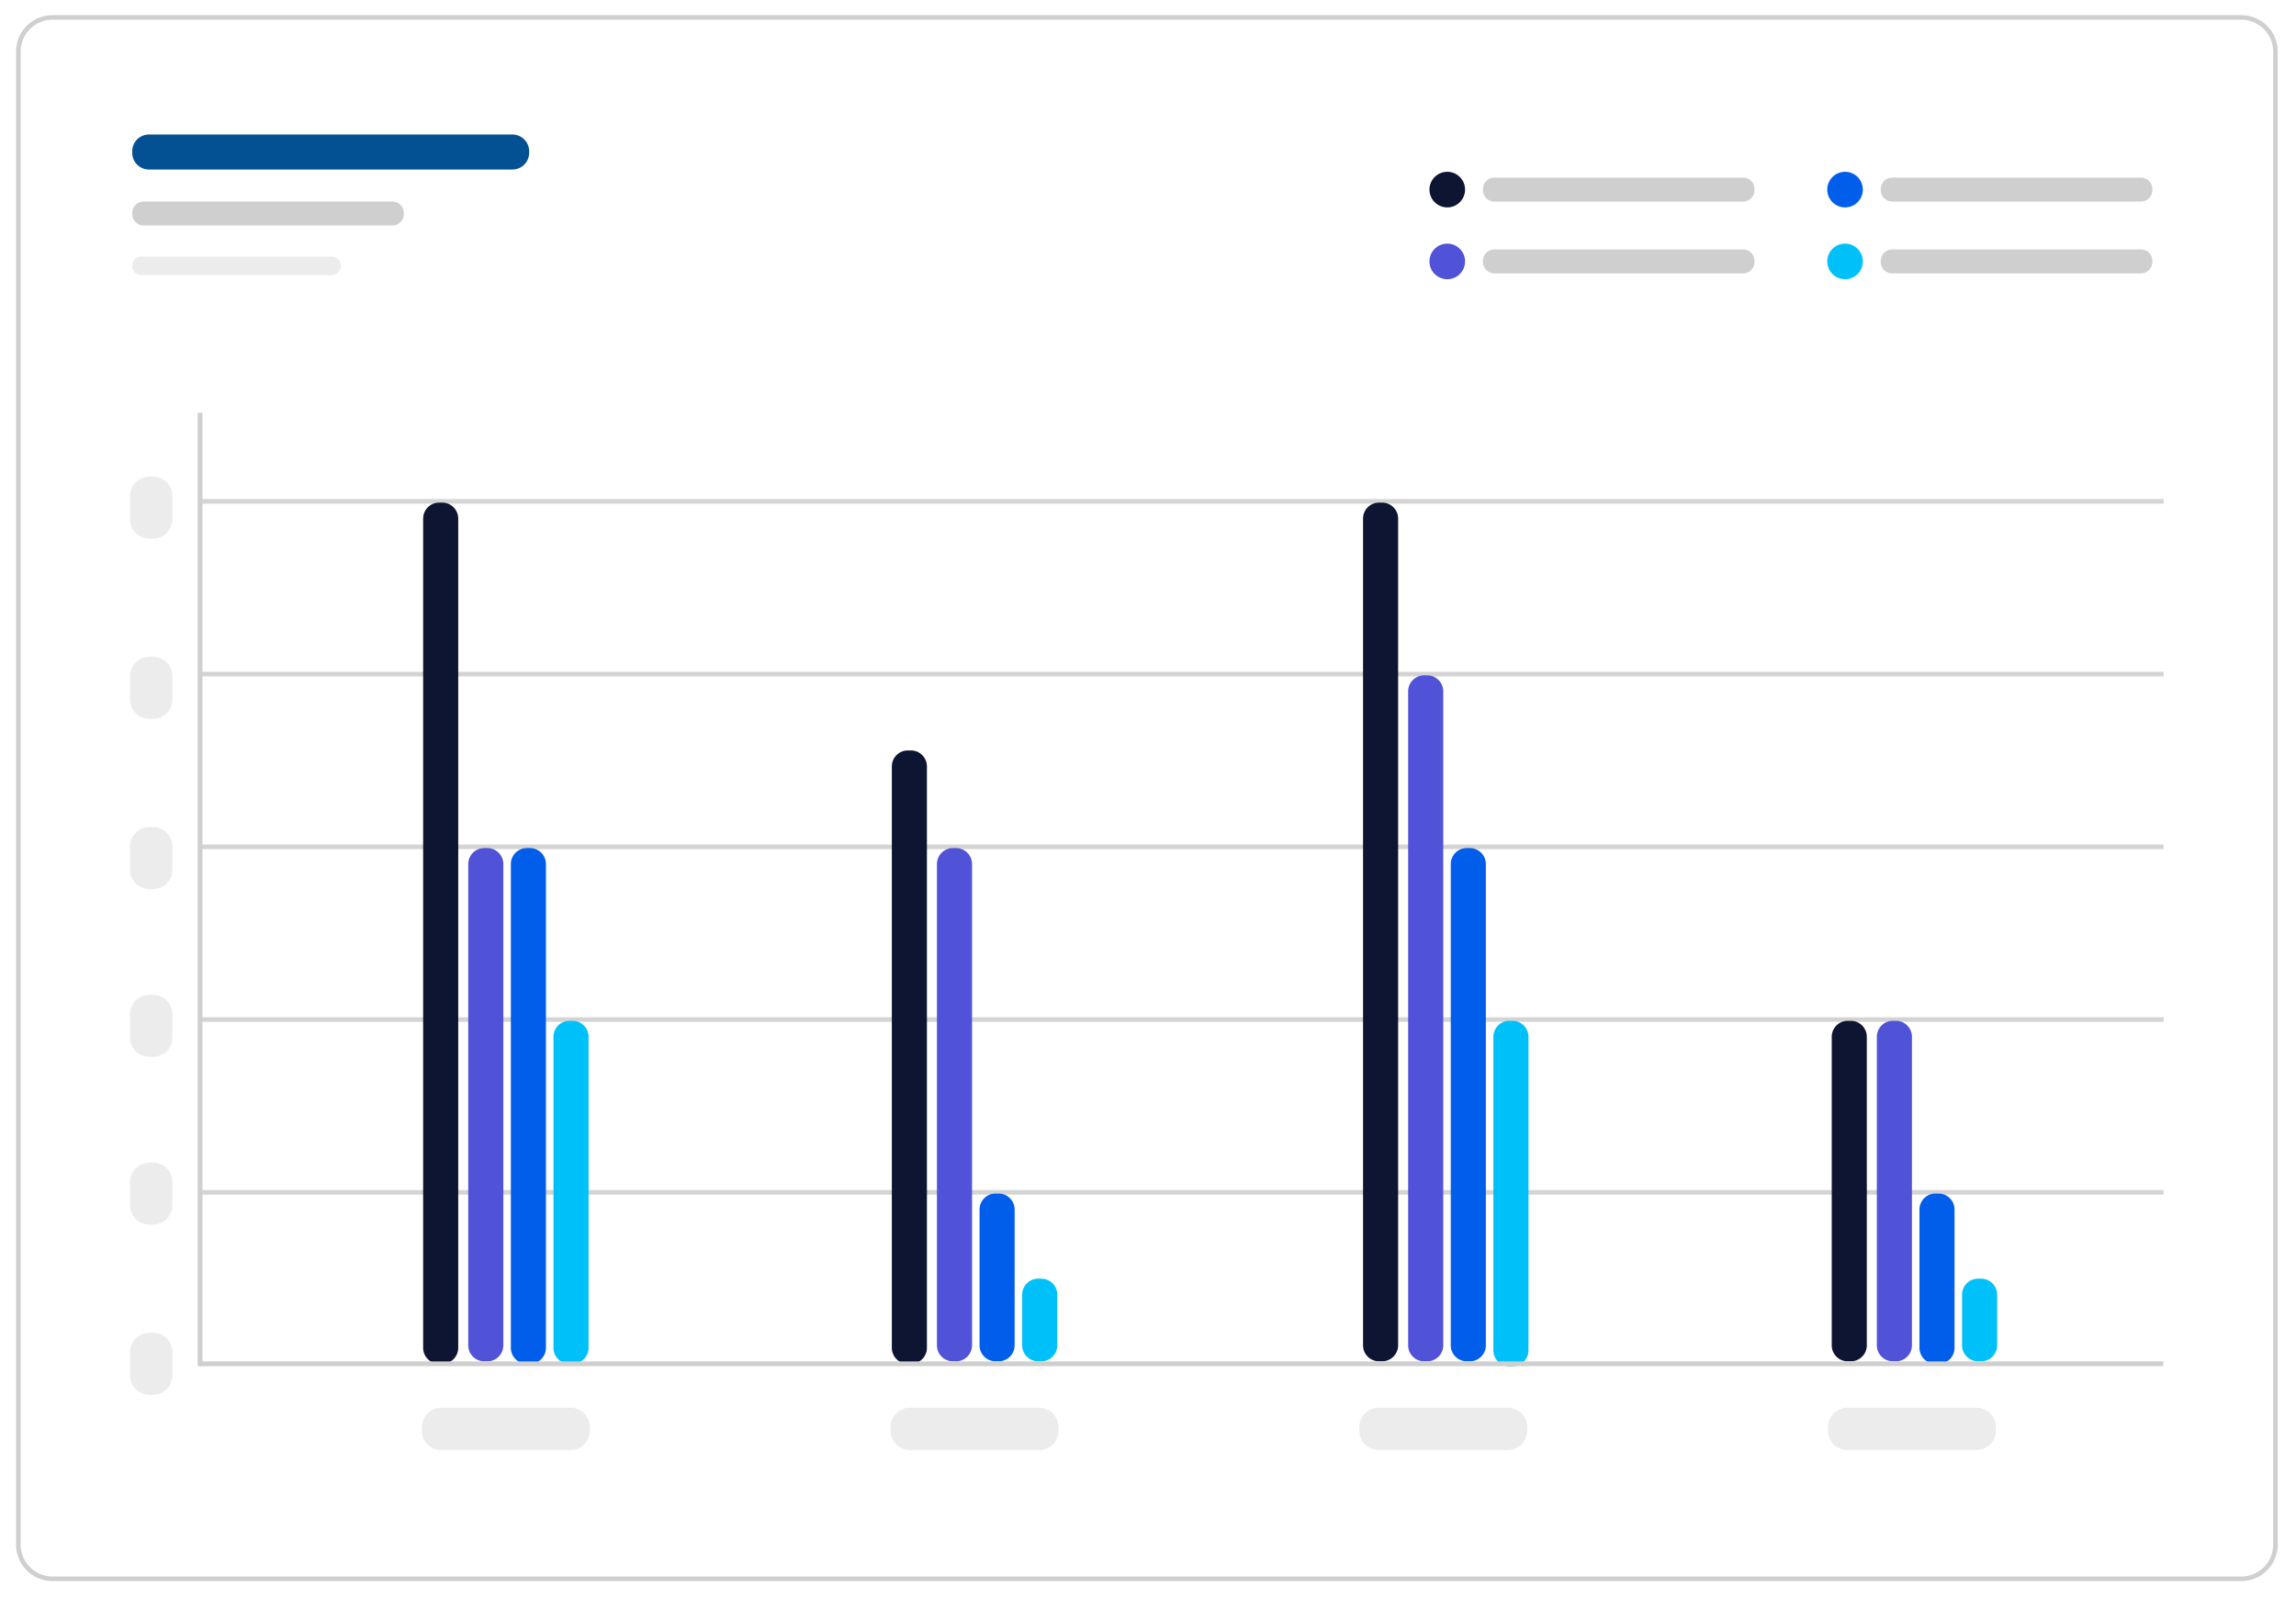 <svg id="Grupo_11" data-name="Grupo 11" xmlns="http://www.w3.org/2000/svg" xmlns:xlink="http://www.w3.org/1999/xlink" width="1007" height="711" viewBox="0 0 1007 711">
  <defs>
    <style>
      .cls-1 {
        fill: #fff;
        stroke-width: 2px;
        filter: url(#filter);
      }

      .cls-1, .cls-2, .cls-7 {
        stroke: #cfcfcf;
      }

      .cls-1, .cls-13, .cls-14, .cls-15, .cls-2, .cls-3, .cls-4, .cls-5, .cls-6, .cls-7, .cls-8 {
        fill-rule: evenodd;
      }

      .cls-13, .cls-2, .cls-7 {
        fill: #cfcfcf;
      }

      .cls-10, .cls-11, .cls-12, .cls-2, .cls-7, .cls-8, .cls-9 {
        stroke-width: 1px;
      }

      .cls-2 {
        opacity: 0.8;
      }

      .cls-3, .cls-9 {
        fill: #0e1532;
      }

      .cls-10, .cls-4 {
        fill: #5052d7;
      }

      .cls-11, .cls-5 {
        fill: #015eea;
      }

      .cls-12, .cls-6 {
        fill: #00c0fa;
      }

      .cls-14, .cls-8 {
        fill: #ececec;
      }

      .cls-8 {
        stroke: #ececec;
      }

      .cls-9 {
        stroke: #0e1532;
      }

      .cls-10 {
        stroke: #5052d7;
      }

      .cls-11 {
        stroke: #015eea;
      }

      .cls-12 {
        stroke: #00c0fa;
      }

      .cls-15 {
        fill: #035192;
      }
    </style>
    <filter id="filter" x="0" y="0" width="1007" height="703" filterUnits="userSpaceOnUse">
      <feOffset result="offset" dy="1" in="SourceAlpha"/>
      <feGaussianBlur result="blur" stdDeviation="2.449"/>
      <feFlood result="flood" flood-color="#050505" flood-opacity="0.1"/>
      <feComposite result="composite" operator="in" in2="blur"/>
      <feBlend result="blend" in="SourceGraphic"/>
    </filter>
  </defs>
  <g style="fill: #fff; filter: url(#filter)">
    <path id="Rectángulo_1" data-name="Rectángulo 1" class="cls-1" d="M23.049,7.645H982.992a15,15,0,0,1,15,15V677.433a15,15,0,0,1-15,15H23.049a15,15,0,0,1-15-15V22.645A15,15,0,0,1,23.049,7.645Z" style="stroke: inherit; filter: none; fill: inherit"/>
  </g>
  <use xlink:href="#Rectángulo_1" style="stroke: #cfcfcf; filter: none; fill: none"/>
  <path id="Línea_1_copia_2" data-name="Línea 1 copia 2" class="cls-2" d="M948.492,522.381v1.1H87.738v-1.1H948.492Z"/>
  <path id="Línea_1_copia_3" data-name="Línea 1 copia 3" class="cls-2" d="M948.492,446.62v1.1H87.738v-1.1H948.492Z"/>
  <path id="Línea_1_copia_4" data-name="Línea 1 copia 4" class="cls-2" d="M948.492,370.86v1.1H87.738v-1.1H948.492Z"/>
  <path id="Línea_1_copia_5" data-name="Línea 1 copia 5" class="cls-2" d="M948.492,295.1v1.1H87.738v-1.1H948.492Z"/>
  <path id="Línea_1_copia_6" data-name="Línea 1 copia 6" class="cls-2" d="M948.492,219.339v1.1H87.738v-1.1H948.492Z"/>
  <path id="Rectángulo_2" data-name="Rectángulo 2" class="cls-3" d="M192.584,220.437h1.389a7,7,0,0,1,7,7v363.7a7,7,0,0,1-7,7h-1.389a7,7,0,0,1-7-7v-363.7A7,7,0,0,1,192.584,220.437Z"/>
  <path id="Rectángulo_2_copia" data-name="Rectángulo 2 copia" class="cls-4" d="M212.371,371.958h1.389a7,7,0,0,1,7,7V590.043a7,7,0,0,1-7,7h-1.389a7,7,0,0,1-7-7V378.958A7,7,0,0,1,212.371,371.958Z"/>
  <path id="Rectángulo_2_copia_2" data-name="Rectángulo 2 copia 2" class="cls-5" d="M231.058,371.958h1.39a7,7,0,0,1,7,7V591.141a7,7,0,0,1-7,7h-1.39a7,7,0,0,1-7-7V378.958A7,7,0,0,1,231.058,371.958Z"/>
  <path id="Rectángulo_2_copia_3" data-name="Rectángulo 2 copia 3" class="cls-6" d="M249.746,447.718h1.39a7,7,0,0,1,7,7V591.141a7,7,0,0,1-7,7h-1.39a7,7,0,0,1-7-7V454.718A7,7,0,0,1,249.746,447.718Z"/>
  <path id="Rectángulo_2-2" data-name="Rectángulo 2" class="cls-3" d="M398.148,329.137h1.39a7,7,0,0,1,7,7v255a7,7,0,0,1-7,7h-1.39a7,7,0,0,1-7-7v-255A7,7,0,0,1,398.148,329.137Z"/>
  <path id="Rectángulo_2_copia-2" data-name="Rectángulo 2 copia" class="cls-4" d="M417.935,371.958h1.39a7,7,0,0,1,7,7V590.043a7,7,0,0,1-7,7h-1.39a7,7,0,0,1-7-7V378.958A7,7,0,0,1,417.935,371.958Z"/>
  <path id="Rectángulo_2_copia_2-2" data-name="Rectángulo 2 copia 2" class="cls-5" d="M436.623,523.479h1.39a7,7,0,0,1,7,7v59.564a7,7,0,0,1-7,7h-1.39a7,7,0,0,1-7-7V530.479A7,7,0,0,1,436.623,523.479Z"/>
  <path id="Rectángulo_2_copia_3-2" data-name="Rectángulo 2 copia 3" class="cls-6" d="M455.311,560.81h1.39a7,7,0,0,1,7,7v22.233a7,7,0,0,1-7,7h-1.39a7,7,0,0,1-7-7V567.81A7,7,0,0,1,455.311,560.81Z"/>
  <path id="Rectángulo_2-3" data-name="Rectángulo 2" class="cls-3" d="M604.813,220.437h1.39a7,7,0,0,1,7,7V590.043a7,7,0,0,1-7,7h-1.39a7,7,0,0,1-7-7V227.437A7,7,0,0,1,604.813,220.437Z"/>
  <path id="Rectángulo_2_copia-3" data-name="Rectángulo 2 copia" class="cls-4" d="M624.6,296.2h1.39a7,7,0,0,1,7,7V590.043a7,7,0,0,1-7,7H624.6a7,7,0,0,1-7-7V303.2A7,7,0,0,1,624.6,296.2Z"/>
  <path id="Rectángulo_2_copia_2-3" data-name="Rectángulo 2 copia 2" class="cls-5" d="M643.287,371.958h1.39a7,7,0,0,1,7,7V590.043a7,7,0,0,1-7,7h-1.39a7,7,0,0,1-7-7V378.958A7,7,0,0,1,643.287,371.958Z"/>
  <path id="Rectángulo_2_copia_3-3" data-name="Rectángulo 2 copia 3" class="cls-6" d="M661.975,447.718h1.39a7,7,0,0,1,7,7V592.239a7,7,0,0,1-7,7h-1.39a7,7,0,0,1-7-7V454.718A7,7,0,0,1,661.975,447.718Z"/>
  <path id="Rectángulo_2-4" data-name="Rectángulo 2" class="cls-3" d="M810.378,447.718h1.39a7,7,0,0,1,7,7V590.043a7,7,0,0,1-7,7h-1.39a7,7,0,0,1-7-7V454.718A7,7,0,0,1,810.378,447.718Z"/>
  <path id="Rectángulo_2_copia-4" data-name="Rectángulo 2 copia" class="cls-4" d="M830.165,447.718h1.39a7,7,0,0,1,7,7V590.043a7,7,0,0,1-7,7h-1.39a7,7,0,0,1-7-7V454.718A7,7,0,0,1,830.165,447.718Z"/>
  <path id="Rectángulo_2_copia_2-4" data-name="Rectángulo 2 copia 2" class="cls-5" d="M848.852,523.479h1.39a7,7,0,0,1,7,7v60.662a7,7,0,0,1-7,7h-1.39a7,7,0,0,1-7-7V530.479A7,7,0,0,1,848.852,523.479Z"/>
  <path id="Rectángulo_2_copia_3-4" data-name="Rectángulo 2 copia 3" class="cls-6" d="M867.54,560.81h1.39a7,7,0,0,1,7,7v22.233a7,7,0,0,1-7,7h-1.39a7,7,0,0,1-7-7V567.81A7,7,0,0,1,867.54,560.81Z"/>
  <path id="Línea_1" data-name="Línea 1" class="cls-7" d="M87.2,181.522h1.1V598.628H87.2V181.522Z"/>
  <path id="Línea_1_copia" data-name="Línea 1 copia" class="cls-7" d="M948.32,597.592v1.1H87.91v-1.1H948.32Z"/>
  <path id="Rectángulo_3_copia_2" data-name="Rectángulo 3 copia 2" class="cls-8" d="M57.51,603.224V593.059a8.006,8.006,0,0,1,8.007-8.007h1.59a8.006,8.006,0,0,1,8.007,8.007v10.165a8.007,8.007,0,0,1-8.007,8.007h-1.59A8.007,8.007,0,0,1,57.51,603.224Z"/>
  <path id="Rectángulo_3_copia_8" data-name="Rectángulo 3 copia 8" class="cls-8" d="M193.544,617.9h56.632a8.007,8.007,0,0,1,8.007,8.007v1.569a8.007,8.007,0,0,1-8.007,8.007H193.544a8.007,8.007,0,0,1-8.007-8.007V625.9A8.007,8.007,0,0,1,193.544,617.9Z"/>
  <path id="Rectángulo_3_copia_9" data-name="Rectángulo 3 copia 9" class="cls-8" d="M399.109,617.9h56.632a8.006,8.006,0,0,1,8.006,8.007v1.569a8.006,8.006,0,0,1-8.006,8.007H399.109a8.007,8.007,0,0,1-8.007-8.007V625.9A8.007,8.007,0,0,1,399.109,617.9Z"/>
  <path id="Rectángulo_3_copia_10" data-name="Rectángulo 3 copia 10" class="cls-8" d="M604.674,617.9h56.632a8.006,8.006,0,0,1,8.006,8.007v1.569a8.006,8.006,0,0,1-8.006,8.007H604.674a8.007,8.007,0,0,1-8.007-8.007V625.9A8.007,8.007,0,0,1,604.674,617.9Z"/>
  <path id="Rectángulo_3_copia_11" data-name="Rectángulo 3 copia 11" class="cls-8" d="M810.239,617.9H866.87a8.007,8.007,0,0,1,8.007,8.007v1.569a8.007,8.007,0,0,1-8.007,8.007H810.239a8.007,8.007,0,0,1-8.007-8.007V625.9A8.007,8.007,0,0,1,810.239,617.9Z"/>
  <path id="Rectángulo_3_copia_3" data-name="Rectángulo 3 copia 3" class="cls-8" d="M57.51,528.561V518.4a8.007,8.007,0,0,1,8.007-8.007h1.59a8.007,8.007,0,0,1,8.007,8.007v10.165a8.006,8.006,0,0,1-8.007,8.007h-1.59A8.006,8.006,0,0,1,57.51,528.561Z"/>
  <path id="Rectángulo_3_copia_4" data-name="Rectángulo 3 copia 4" class="cls-8" d="M57.51,455V444.832a8.007,8.007,0,0,1,8.007-8.007h1.59a8.007,8.007,0,0,1,8.007,8.007V455A8.007,8.007,0,0,1,67.107,463h-1.59A8.007,8.007,0,0,1,57.51,455Z"/>
  <path id="Rectángulo_3_copia_5" data-name="Rectángulo 3 copia 5" class="cls-8" d="M57.51,381.433V371.267a8.007,8.007,0,0,1,8.007-8.007h1.59a8.007,8.007,0,0,1,8.007,8.007v10.166a8.006,8.006,0,0,1-8.007,8.006h-1.59A8.006,8.006,0,0,1,57.51,381.433Z"/>
  <path id="Rectángulo_3_copia_6" data-name="Rectángulo 3 copia 6" class="cls-8" d="M57.51,306.77V296.605a8.007,8.007,0,0,1,8.007-8.007h1.59a8.007,8.007,0,0,1,8.007,8.007V306.77a8.007,8.007,0,0,1-8.007,8.007h-1.59A8.007,8.007,0,0,1,57.51,306.77Z"/>
  <path id="Rectángulo_3_copia_7" data-name="Rectángulo 3 copia 7" class="cls-8" d="M57.51,227.716V217.55a8.007,8.007,0,0,1,8.007-8.007h1.59a8.007,8.007,0,0,1,8.007,8.007v10.166a8.007,8.007,0,0,1-8.007,8.007h-1.59A8.007,8.007,0,0,1,57.51,227.716Z"/>
  <circle id="Elipse_1" data-name="Elipse 1" class="cls-9" cx="634.75" cy="83.156" r="7.312"/>
  <circle id="Elipse_1_copia" data-name="Elipse 1 copia" class="cls-10" cx="634.75" cy="114.656" r="7.312"/>
  <circle id="Elipse_1_copia_2" data-name="Elipse 1 copia 2" class="cls-11" cx="809.218" cy="83.156" r="7.313"/>
  <circle id="Elipse_1_copia_2-2" data-name="Elipse 1 copia 2" class="cls-12" cx="809.218" cy="114.656" r="7.313"/>
  <path id="Rectángulo_4" data-name="Rectángulo 4" class="cls-13" d="M655.408,77.9H764.517a5,5,0,0,1,5,5v0.5a5,5,0,0,1-5,5H655.408a5,5,0,0,1-5-5V82.9A5,5,0,0,1,655.408,77.9Z"/>
  <path id="Rectángulo_4_copia_4" data-name="Rectángulo 4 copia 4" class="cls-13" d="M63,88.4H172.108a5,5,0,0,1,5,5v0.5a5,5,0,0,1-5,5H63a5,5,0,0,1-5-5V93.4A5,5,0,0,1,63,88.4Z"/>
  <path id="Rectángulo_4_copia_6" data-name="Rectángulo 4 copia 6" class="cls-14" d="M61.839,112.55h83.773a3.839,3.839,0,0,1,3.839,3.839v0.384a3.839,3.839,0,0,1-3.839,3.839H61.839A3.839,3.839,0,0,1,58,116.773v-0.384A3.839,3.839,0,0,1,61.839,112.55Z"/>
  <path id="Rectángulo_4_copia_5" data-name="Rectángulo 4 copia 5" class="cls-15" d="M65.307,59H224.763a7.307,7.307,0,0,1,7.307,7.307v0.731a7.307,7.307,0,0,1-7.307,7.307H65.307A7.307,7.307,0,0,1,58,67.038V66.307A7.307,7.307,0,0,1,65.307,59Z"/>
  <path id="Rectángulo_4_copia" data-name="Rectángulo 4 copia" class="cls-13" d="M655.408,109.4H764.517a5,5,0,0,1,5,5v0.5a5,5,0,0,1-5,5H655.408a5,5,0,0,1-5-5v-0.5A5,5,0,0,1,655.408,109.4Z"/>
  <path id="Rectángulo_4_copia_2" data-name="Rectángulo 4 copia 2" class="cls-13" d="M829.892,109.4H939a5,5,0,0,1,5,5v0.5a5,5,0,0,1-5,5H829.892a5,5,0,0,1-5-5v-0.5A5,5,0,0,1,829.892,109.4Z"/>
  <path id="Rectángulo_4_copia_3" data-name="Rectángulo 4 copia 3" class="cls-13" d="M829.892,77.9H939a5,5,0,0,1,5,5v0.5a5,5,0,0,1-5,5H829.892a5,5,0,0,1-5-5V82.9A5,5,0,0,1,829.892,77.9Z"/>
</svg>
